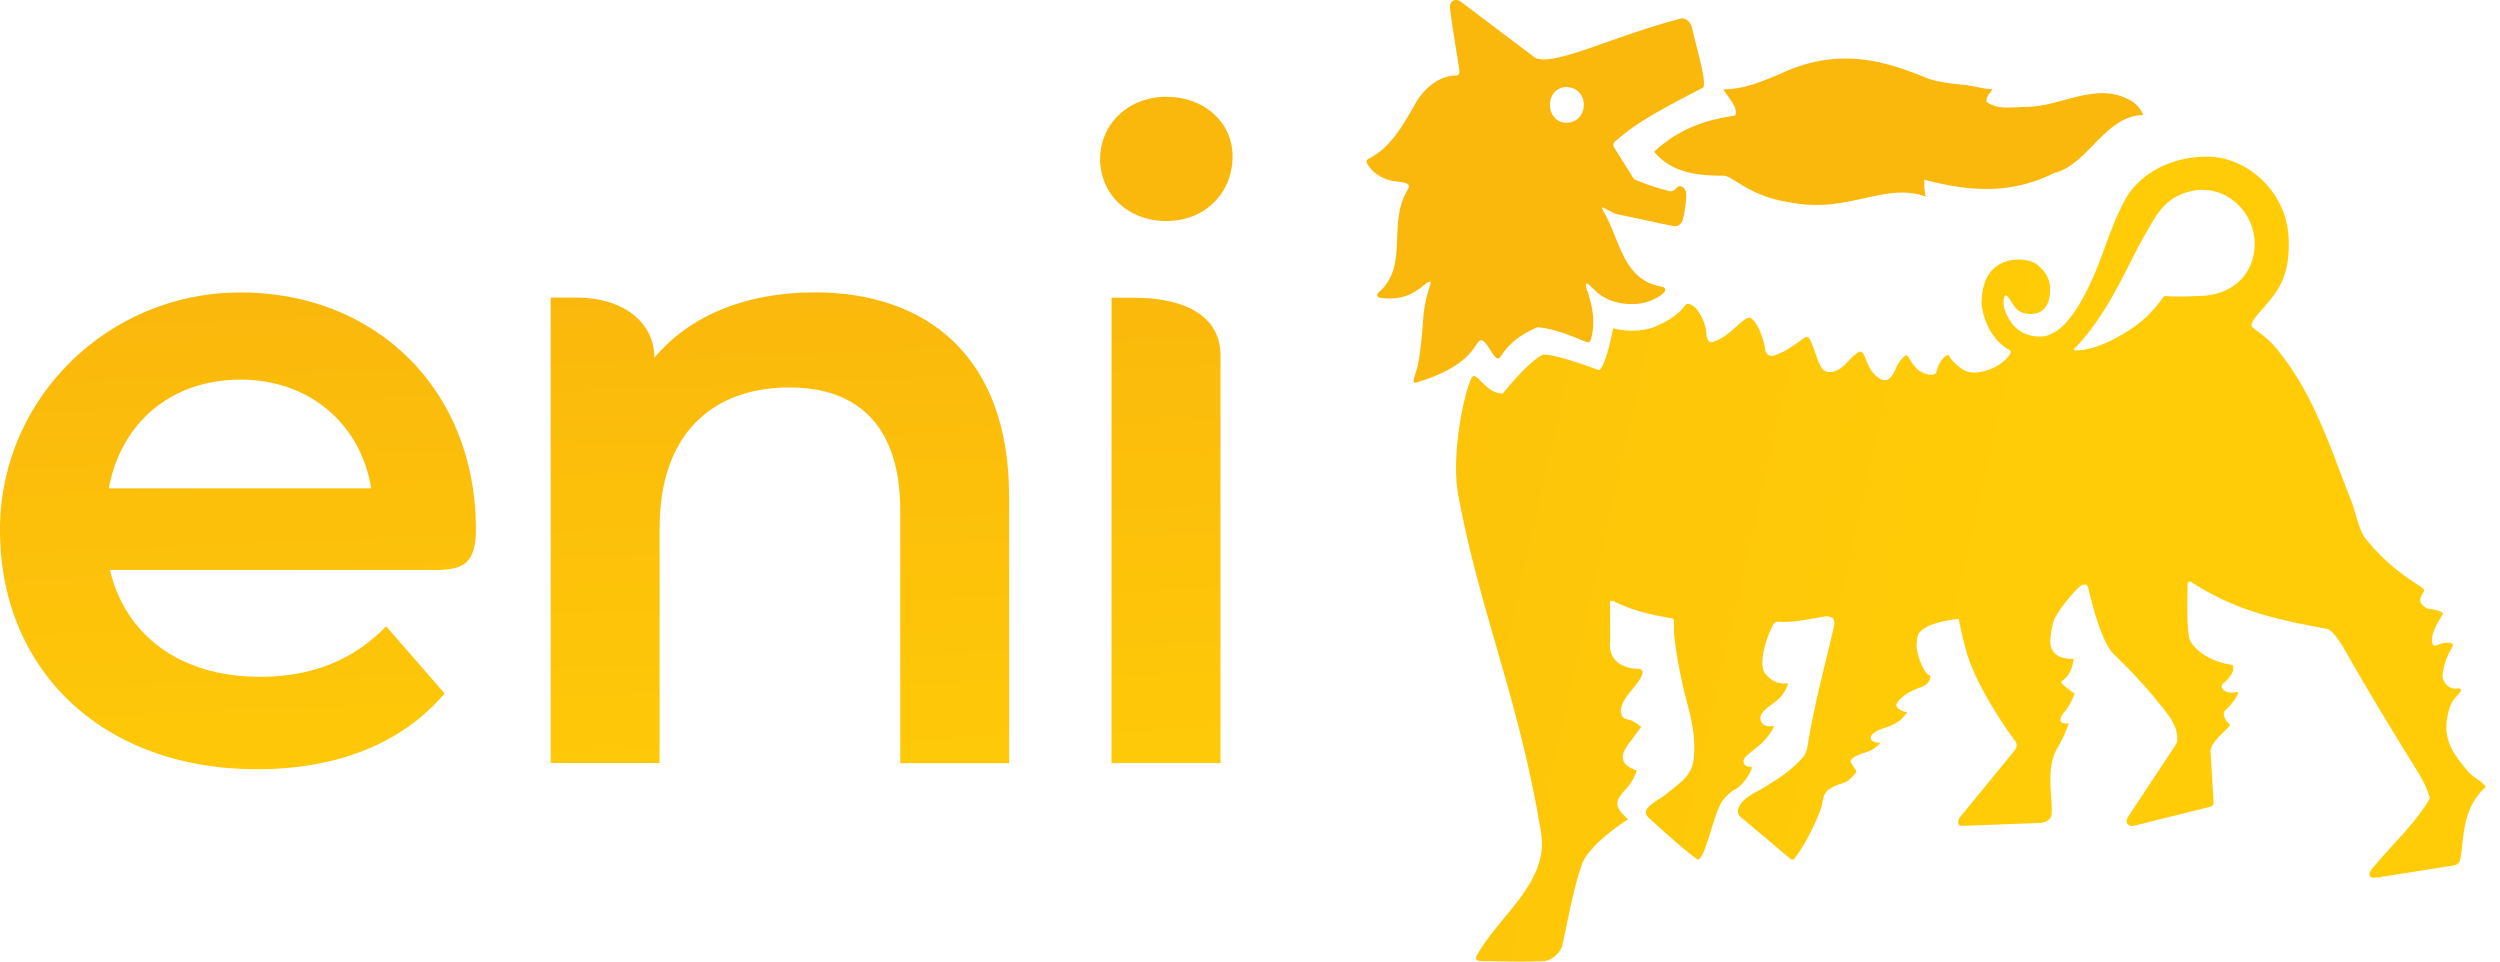 <svg width="104" height="40" viewBox="0 0 104 40" fill="none" xmlns="http://www.w3.org/2000/svg">
    <path d="M61.368 14.397c.165-.165.204-.541.647.19.095.161.239.358.312.323.053.007.134-.127.166-.173.39-.565.881-.867 1.436-1.113a.112.112 0 0 1 .05-.01c.674.066 1.247.298 2.023.617.067.029.151-.006.172-.077.33-1.124-.22-2.136-.203-2.284.02-.147.095-.073.372.204.608.608 1.553.65 2.105.506.284-.073.653-.256.797-.446.06-.077.01-.186-.088-.204-1.658-.256-1.753-1.967-2.448-3.12-.04-.066-.074-.168-.05-.19l.53.271s2.355.503 2.457.52c.235.035.347-.228.347-.228.018-.07.166-.64.151-1.142-.007-.228-.256-.369-.368-.253a.891.891 0 0 1-.134.127.253.253 0 0 1-.207.031 9.602 9.602 0 0 1-1.458-.488l-.847-1.353c-.056-.172.084-.242.14-.288.661-.569 1.248-.977 3.556-2.16.218-.113-.218-1.546-.44-2.499-.073-.33-.343-.418-.466-.386-2.951.766-5.572 2.154-6.16 1.553-.01-.01 0 0-.01-.007L60.782.08c-.246-.186-.5-.028-.46.28.147 1.157.284 1.828.382 2.53.021.162-.007.25-.12.25-.67 0-1.313.481-1.707 1.173-.551.967-1.054 1.848-1.953 2.298-.063.032-.095.109-.06.172.193.366.527.576.857.689.366.123.542.05.812.172a.125.125 0 0 1 .067.165c-.021.06-.064.113-.099.19-.762 1.367.11 3.102-1.166 4.18a.116.116 0 0 0 .056.204c1.49.24 1.954-.84 2.136-.635-.456 1.384-.232 1.574-.52 3.337-.063.394-.344.903-.098.83 1.974-.577 2.333-1.374 2.473-1.515l-.014-.003zM65.152 3.62c.425 0 .734.31.734.742s-.305.744-.734.744c-.369 0-.674-.309-.674-.744 0-.436.305-.742.674-.742zm6.728.376a2.041 2.041 0 0 1-.186-.28h.007c.819 0 1.574-.317 2.308-.623h.004c.93-.442 1.83-.657 2.754-.657 1.03 0 2.062.253 3.46.843h.004c.552.183 1.444.25 1.497.25.148.021.299.05.446.08.25.05.481.092.7.103-.018.056-.053.098-.096.15-.06.082-.14.18-.14.327v.043l.031.02c.275.197.584.222.854.222.12 0 .243-.007.362-.01.12-.008.246-.015.369-.015.545 0 1.09-.144 1.62-.288.52-.14 1.054-.284 1.577-.284.443 0 .836.105 1.202.316.19.098.442.38.499.594-.865.01-1.469.629-2.06 1.233-.484.495-.983 1.012-1.626 1.173h-.01l-.008.007c-.895.447-1.82.66-2.824.66-.752 0-1.56-.119-2.477-.361l-.098-.028v.102c0 .197 0 .372.07.604a2.976 2.976 0 0 0-.99-.165c-.514 0-1.023.112-1.56.232l-.12.024c-.608.134-1.209.257-1.89.257a5.62 5.62 0 0 1-1.083-.106c-1.113-.158-1.78-.576-2.22-.85-.242-.15-.415-.26-.566-.26-1.071 0-2.16-.12-2.877-.998 1.12-1.043 2.308-1.342 3.32-1.496l.05-.007.017-.046c.074-.225-.14-.516-.327-.773l.007.007z" fill="#FAB70C"/>
    <path d="M102.626 32.037c-.837-.966-1.019-1.581-.728-2.568.134-.45.436-.584.475-.742.01-.052-.039-.098-.095-.087-.524.087-.728-.433-.657-.654.052-.323.116-.59.393-1.061.06-.102.014-.172-.105-.183-.496-.049-.682.323-.731-.035-.042-.313.127-.65.429-1.135.095-.154-.422-.228-.513-.235-.197-.014-.411-.225-.411-.323.003-.348.235-.387.133-.51-.165-.2-1.293-.681-2.47-2.175-.274-.474-.358-1.085-.58-1.612-.857-2.164-1.52-4.339-3.049-6.198-.365-.432-.488-.495-.973-.867-.158-.123-.102-.253.305-.72.647-.742 1.244-1.357 1.156-3.054-.102-1.999-1.823-3.362-3.362-3.362-1.81 0-2.955.931-3.415 1.75-.52.934-.811 1.946-1.184 2.863-.183.45-.977 2.396-1.925 2.762-.257.168-1.061.207-1.564-.362-.242-.31-.533-.808-.35-1.237h.055c.183.123.274.453.5.622.245.186.667.19.906.06.33-.183.418-.552.418-.924 0-.454-.19-.738-.496-1.009-.34-.295-1.029-.302-1.447-.126-.885.376-.889 1.328-.91 1.697.06.622.372 1.521 1.191 1.967.172.091-.443.805-1.339.907-.277.035-.46 0-.727-.18-.218-.182-.358-.284-.467-.502-.07-.144-.429.19-.53.657-.043.193-.384.158-.675-.014-.344-.204-.475-.653-.566-.668-.091-.014-.344.281-.446.538-.158.393-.358.59-.622.46a1.149 1.149 0 0 1-.457-.45c-.133-.235-.193-.48-.288-.618-.02-.038-.042-.063-.06-.07-.108-.088-.488.299-.604.436-.15.168-.442.435-.79.4-.4-.042-.429-.681-.76-1.353-.017-.087-.14-.137-.21-.084-.622.45-.826.58-1.184.72-.404.158-.457-.175-.457-.175-.077-.566-.379-1.307-.67-1.367-.282-.01-.82.826-1.54 1.012-.242.063-.249-.394-.249-.397-.031-.45-.383-1.152-.752-1.191-.197-.021-.14.407-1.36.941-.537.236-1.313.204-1.767.074-.095.576-.383 1.7-.593 1.743 0 0-1.838-.703-2.33-.64-.629.303-1.662 1.61-1.662 1.61-.66.031-1.078-.893-1.264-.693-.24.257-.935 3.103-.584 4.958.91 4.862 2.523 8.453 3.44 14.007.34 2.07-1.76 3.443-2.68 5.12 0 0-.124.217.164.217.872.007 1.63.046 2.635.003.275-.01.686-.312.763-.656.235-1.03.436-2.263.8-3.314.127-.488.89-1.254 1.923-1.918.056-.035-.594-.414-.394-.836.095-.197.229-.327.373-.495.14-.166.284-.37.397-.714-.872-.267-.506-.829-.506-.829.06-.15.284-.428.688-.973-.488-.436-.615-.232-.766-.429-.165-.217-.08-.551.3-1.018.255-.317.835-.96.315-.977-.688-.025-1.236-.387-1.138-1.167l-.007-1.567c0-.172.183-.063.183-.063.783.397 1.63.573 2.392.696 0 0 .102.018.091.155-.052.723.236 2.083.405 2.82.154.675.534 1.73.414 2.857-.084.79-.678 1.065-1.082 1.433-.256.232-.973.538-.906.858 0 0 .02.112.179.235 0 0 1.37 1.265 1.94 1.662.277.197.635-1.585.955-2.242.14-.288.446-.558.6-.64.468-.241.717-.86.717-.86l.007-.095c-.393.01-.38-.263-.284-.383.094-.12.34-.302.537-.46.468-.38.657-.804.657-.804l-.007-.057c-.513.081-.551-.26-.54-.351.01-.095.073-.225.301-.418.183-.151.689-.404.844-.998.017-.056-.506.172-.956-.428-.264-.352.014-1.297.204-1.733.15-.344.196-.421.376-.407.576.042 1.134-.091 1.862-.21 0 0 .53-.113.435.372-.358 1.567-.857 3.407-1.106 5.024 0 0-.05.288-.166.421-.523.604-1.071.935-1.658 1.297-.428.26-.84.393-1.043.832 0 0-.102.232.08.383l2.073 1.743c.106.091.172-.014.172-.014.422-.534.809-1.328 1.055-1.954.158-.4.08-.629.32-.878 0 0 .196-.158.48-.25.341-.105.408-.15.626-.403.165-.187.095-.088-.134-.513-.084-.162.359-.324.359-.324.13-.066.25-.08.386-.137.137-.056.292-.144.489-.355-.489 0-.468-.252-.317-.375.429-.352.92-.19 1.406-.868v-.035c-.102 0-.352-.088-.425-.24-.07-.196.453-.607.983-.78.457-.143.429-.495.429-.495-.278-.007-.675-1.106-.559-1.422-.094-.696 1.244-.879 1.732-.942 0 0 .162.83.348 1.451.471 1.57 1.915 3.517 1.915 3.517.077.102.25.263.067.506l-2.266 2.768c-.113.134-.134.373.06.373l3.291-.123c.232-.028.422-.158.443-.306.088-.643-.281-1.929.253-2.818.21-.355.323-.615.474-1.019 0 0-.657.113-.179-.484a2.32 2.32 0 0 0 .411-.763s-.277-.168-.513-.397c-.095-.091.042-.147.042-.147.123-.113.215-.222.285-.359.07-.137.12-.305.154-.53-.74.014-.899-.334-.962-.548-.039-.134.028-.868.18-1.15.164-.305.522-.8.944-1.236.172-.161.376-.246.429-.049.14.51.544 2.336 1.124 2.835 0 0 1.037.991 1.718 1.852.386.485.984 1.103.86 1.781l-.098.162-1.932 2.92s-.116.168-.035.28a.244.244 0 0 0 .256.099l3.152-.784s.102-.017.151-.077c.032-.039.032-.105.032-.105l-.127-2.137c-.01-.358.64-.86.787-1.057.028-.039.018-.074-.021-.099-.148-.09-.281-.428-.18-.523.433-.404.65-.812.514-.784-.243.046-.541.036-.63-.19-.045-.108.071-.178.071-.178.34-.288.404-.506.404-.633a.257.257 0 0 0-.028-.126s-1.17-.113-1.743-.963c-.19-.284-.133-1.922-.13-2.378 0 0-.003-.162.123-.127 1.768 1.135 3.268 1.525 5.643 1.96 0 0 .25-.049.808.939.98 1.728 1.946 3.31 3 5.01.246.397.418.766.503 1.106-.552.991-1.574 1.936-2.358 2.874-.302.366-.102.464.162.422l3.211-.506s.197-.021.249-.25c.173-.769.022-2.083 1.069-3.017-.246-.313-.45-.303-.798-.7l.011.004zM91.629 12.303c-1.25.07-1.592.007-1.592.007-.618.843-1.043 1.159-1.605 1.514-.636.397-1.43.755-2.098.755-.074-.003-.06-.067-.017-.105.049-.05.08-.078.08-.078 1.399-1.486 2.182-3.537 2.857-4.672.414-.696.734-1.455 1.792-1.746 1.49-.415 2.82.85 2.747 2.27-.06 1.17-.9 1.988-2.164 2.058v-.003z" fill="url(#jytj23f4wa)"/>
    <path d="M18.074 23.71H4.572c.63 2.664 2.864 4.445 6.236 4.445 2.175 0 3.879-.689 5.256-2.101l2.431 2.793c-1.742 2.066-4.462 3.155-7.796 3.155C4.14 31.998-.086 27.74.001 21.884c.081-5.38 4.518-9.67 9.9-9.718 5.713-.05 9.898 4.033 9.898 9.851 0 1.451-.545 1.694-1.725 1.694zM4.526 20.314H15.44c-.397-2.554-2.456-4.521-5.428-4.521s-5 1.872-5.485 4.521zm37.456.337v11.095H37.45V21.23c0-3.447-1.704-5.112-4.606-5.112-3.225 0-5.404 1.957-5.404 5.836v9.788h-4.532V12.38h1.05c2.098 0 3.265 1.12 3.265 2.502 1.486-1.778 3.843-2.72 6.671-2.72 4.641 0 8.084 2.646 8.084 8.485l.004.003zm3.784-14.042c0-1.448 1.173-2.583 2.754-2.583s2.755 1.068 2.755 2.48c0 1.515-1.139 2.688-2.755 2.688-1.616 0-2.754-1.138-2.754-2.582v-.003zm.47 5.776h.928c2.245 0 3.608.832 3.608 2.392v16.966H46.24V12.38l-.003.004z" fill="url(#n1uq6t5dbb)"/>
    <defs>
        <linearGradient id="jytj23f4wa" x1=".002" y1="14.491" x2="101.466" y2="37.321" gradientUnits="userSpaceOnUse">
            <stop offset=".2" stop-color="#FAB70C"/>
            <stop offset=".8" stop-color="#FFCC07"/>
        </linearGradient>
        <linearGradient id="n1uq6t5dbb" x1=".001" y1="-.141" x2="1.906" y2="48.346" gradientUnits="userSpaceOnUse">
            <stop offset=".25" stop-color="#FAB70C"/>
            <stop offset=".75" stop-color="#FFCC07"/>
        </linearGradient>
    </defs>
</svg>
